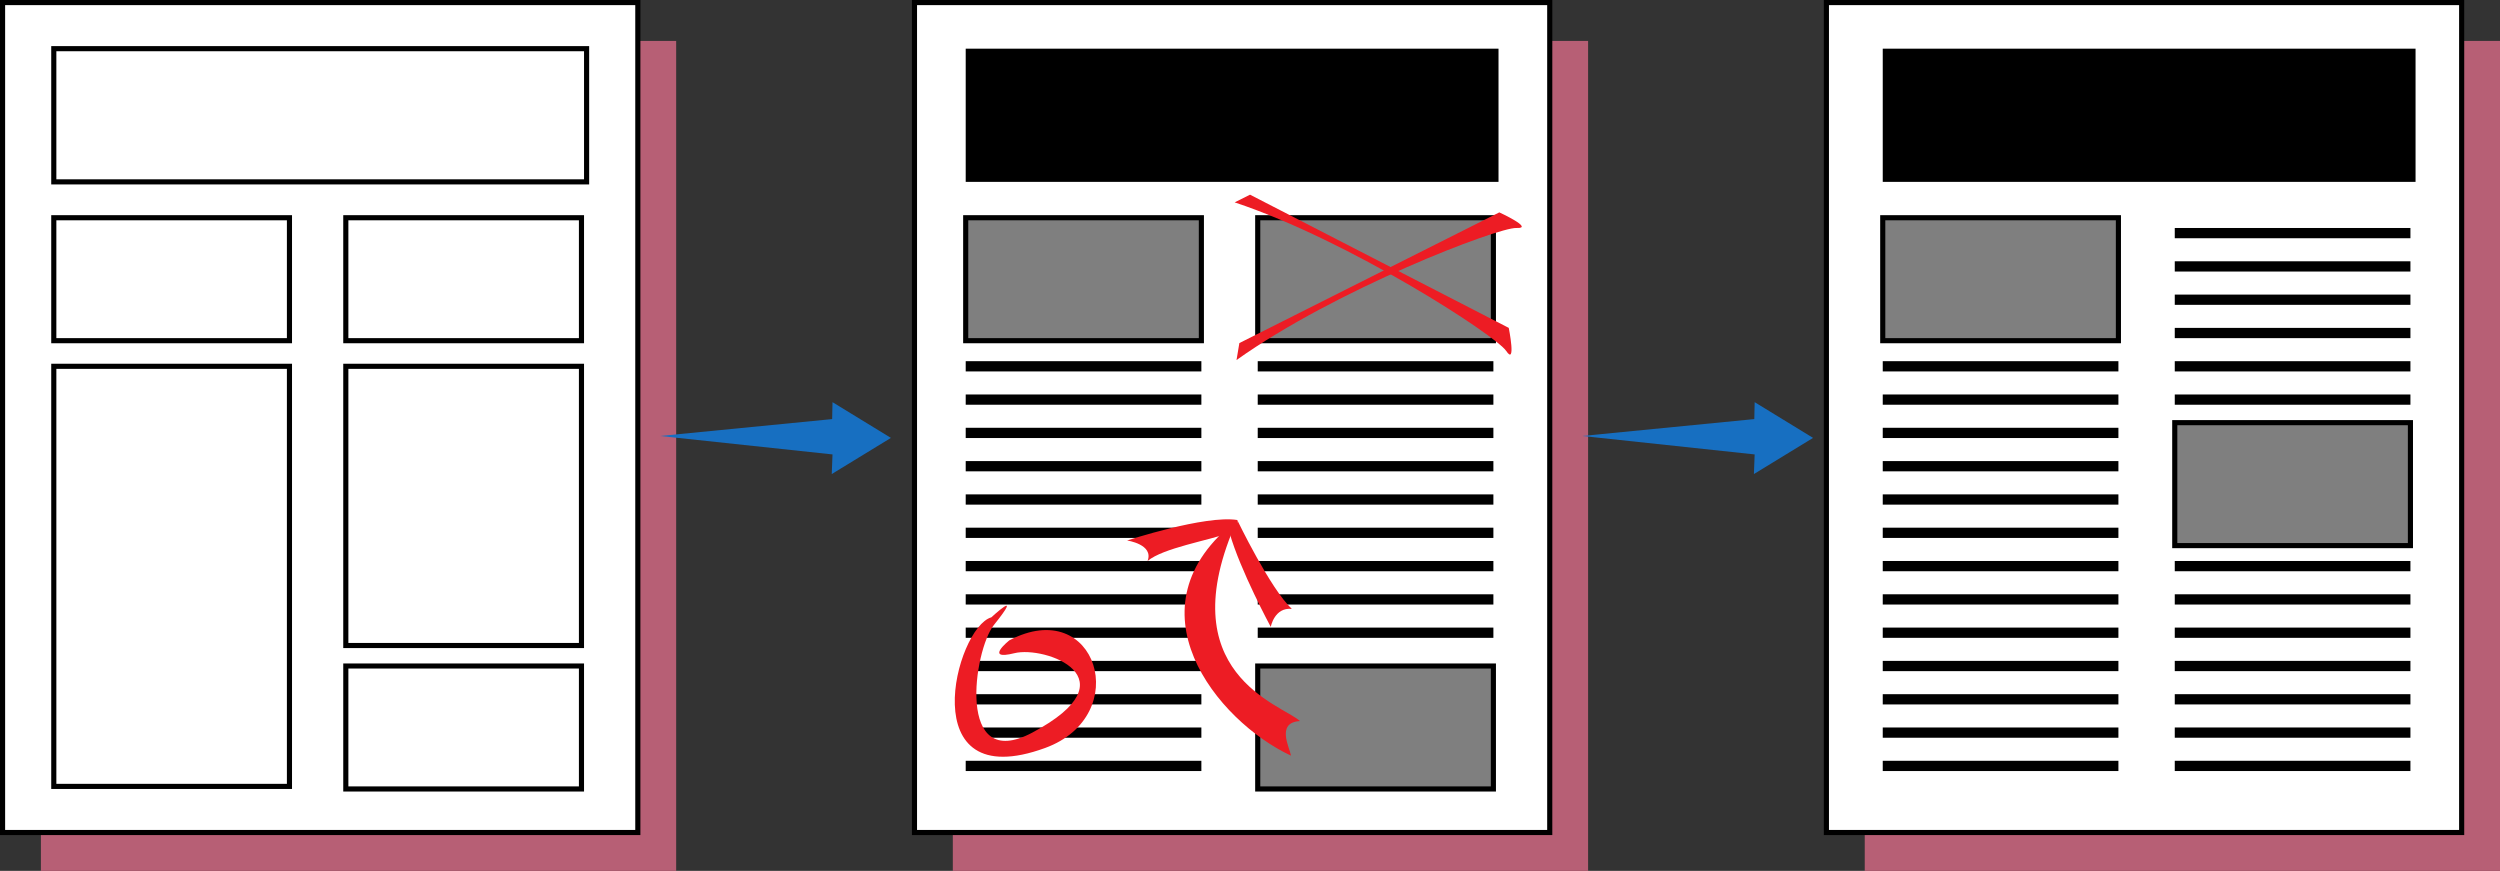 <svg xmlns="http://www.w3.org/2000/svg" width="243.992" height="84.992"><rect width="100%" height="100%" fill="#333333" stroke="none"/><path fill="#b75f75" d="M65.992 84.992v-81h-62v81h62"/><path fill="#fff" d="M62.25 81.25v-81h-62v81h62"/><path fill="none" stroke="#000" stroke-width=".5" d="M62.25 81.25v-81h-62v81Zm0 0"/><path fill="#b75f75" d="M154.992 84.992v-81h-62v81h62"/><path fill="#fff" d="M151.25 81.25v-81h-62v81h62"/><path fill="none" stroke="#000" stroke-width=".5" d="M151.25 81.25v-81h-62v81Zm0 0"/><path fill="#b75f75" d="M243.992 84.992v-81h-62v81h62"/><path fill="#fff" d="M240.25 81.25v-81h-62v81h62"/><path fill="none" stroke="#000" stroke-width=".5" d="M240.25 81.25v-81h-62v81Zm0 0"/><path fill="#fff" d="M57.25 17.75v-13h-52v13h52"/><path fill="none" stroke="#000" stroke-width=".5" d="M57.25 17.75v-13h-52v13Zm0 0"/><path fill="#fff" d="M28.25 33.25v-12h-23v12h23"/><path fill="none" stroke="#000" stroke-width=".5" d="M28.25 33.25v-12h-23v12zm0 0"/><path fill="#fff" d="M28.25 76.75v-41h-23v41h23"/><path fill="none" stroke="#000" stroke-width=".5" d="M28.25 76.75v-41h-23v41zm0 0"/><path fill="#fff" d="M56.75 33.25v-12h-23v12h23"/><path fill="none" stroke="#000" stroke-width=".5" d="M56.75 33.25v-12h-23v12zm0 0"/><path fill="#fff" d="M56.75 63V35.75h-23V63h23"/><path fill="none" stroke="#000" stroke-width=".5" d="M56.75 63V35.75h-23V63zm0 0"/><path fill="#fff" d="M56.75 77V65h-23v12h23"/><path fill="none" stroke="#000" stroke-width=".5" d="M56.75 77V65h-23v12zm0 0"/><path d="M146.25 17.75v-13h-52v13h52"/><path fill="#7f7f7f" d="M117.25 33.25v-12h-23v12h23"/><path fill="none" stroke="#000" stroke-width=".5" d="M117.25 33.25v-12h-23v12zm0 0"/><path fill="#7f7f7f" d="M145.75 33.25v-12h-23v12h23"/><path fill="none" stroke="#000" stroke-width=".5" d="M145.75 33.25v-12h-23v12zm0 0"/><path fill="#7f7f7f" d="M145.75 77V65h-23v12h23"/><path fill="none" stroke="#000" stroke-width=".5" d="M145.75 77V65h-23v12zm0 0"/><path fill="none" stroke="#000" d="M94.25 35.75h23m-23 3.25h23m-23 3.25h23m-23 3.25h23m-23 3.25h23m-23 3.25h23m-23 3.25h23m-23 3.25h23m-23 3.25h23m-23 3.25h23m-23 3.25h23m-23 3.25h23m-23 3.25h23m5.5-39h23m-23 3.25h23m-23 3.25h23m-23 3.25h23m-23 3.25h23m-23 3.25h23m-23 3.25h23m-23 3.25h23m-23 3.25h23"/><path fill="#ed1c24" d="M120.5 19.75c11.25 3.75 25.5 13 26.5 14.5s.25-2.25.25-2.25L122 19l-1.5.75"/><path fill="#ed1c24" d="M120.68 35.14c9.656-6.886 25.52-12.964 27.32-12.89 1.8.074-1.672-1.523-1.672-1.523l-25.371 12.757-.277 1.657M120 52c.98-.355.75-1.25.75-1.25-3.125-.5-10.75 2-10.75 2s2.625.375 2 2c1.531-1.273 5.922-1.988 8-2.75"/><path fill="#ed1c24" d="M120 52c1.031 3.652 4.023 9.184 4.023 9.184s.352-1.934 2.055-1.758C124 57.5 120.75 50.75 120.75 50.75c.152.79-1.012.316-.75 1.25"/><path fill="#ed1c24" d="M120.75 50.75c-11 8.5-2 19.625 5.25 23-.125-.75-1.5-3.25.875-3.375-1.75-1.625-12.875-4.625-6.125-19.625m-24 9.5c-3.5 1-7.75 17.5 5.25 12.75 8.688-3.172 5-15-3.5-10.5 0 0-2.5 2 .5 1.25s11.719 2.434 1.75 7.75c-7.5 4-5.707-8.055-3.75-10.5 3-3.75-.25-.75-.25-.75"/><path d="M235.75 17.75v-13h-52v13h52"/><path fill="#7f7f7f" d="M206.75 33.25v-12h-23v12h23"/><path fill="none" stroke="#000" stroke-width=".5" d="M206.75 33.25v-12h-23v12zm0 0"/><path fill="none" stroke="#000" d="M183.75 35.75h23m-23 3.25h23m-23 3.25h23m-23 3.25h23m-23 3.25h23m-23 3.25h23m-23 3.25h23m-23 3.25h23m-23 3.25h23m-23 3.25h23m-23 3.25h23m-23 3.25h23m-23 3.25h23m5.5-39h23m-23 3.25h23m-23 16.25h23m-23 3.25h23m-23 3.25h23m-23-39h23m-23 3.25h23m-23 3.25h23m-23 3.25h23"/><path fill="#7f7f7f" d="M235.25 53.25v-12h-23v12h23"/><path fill="none" stroke="#000" stroke-width=".5" d="M235.25 53.25v-12h-23v12zm0 0"/><path fill="none" stroke="#000" d="M212.25 65h23m-23 3.25h23m-23 3.25h23m-23 3.25h23"/><path fill="#176fc1" d="m81.25 44.352-.074 1.914 5.773-3.528-5.699-3.488-.035 1.652-16.801 1.649 16.836 1.8m90 .001-.074 1.914 5.773-3.528-5.699-3.488-.035 1.652-16.801 1.649 16.836 1.8"/></svg>
